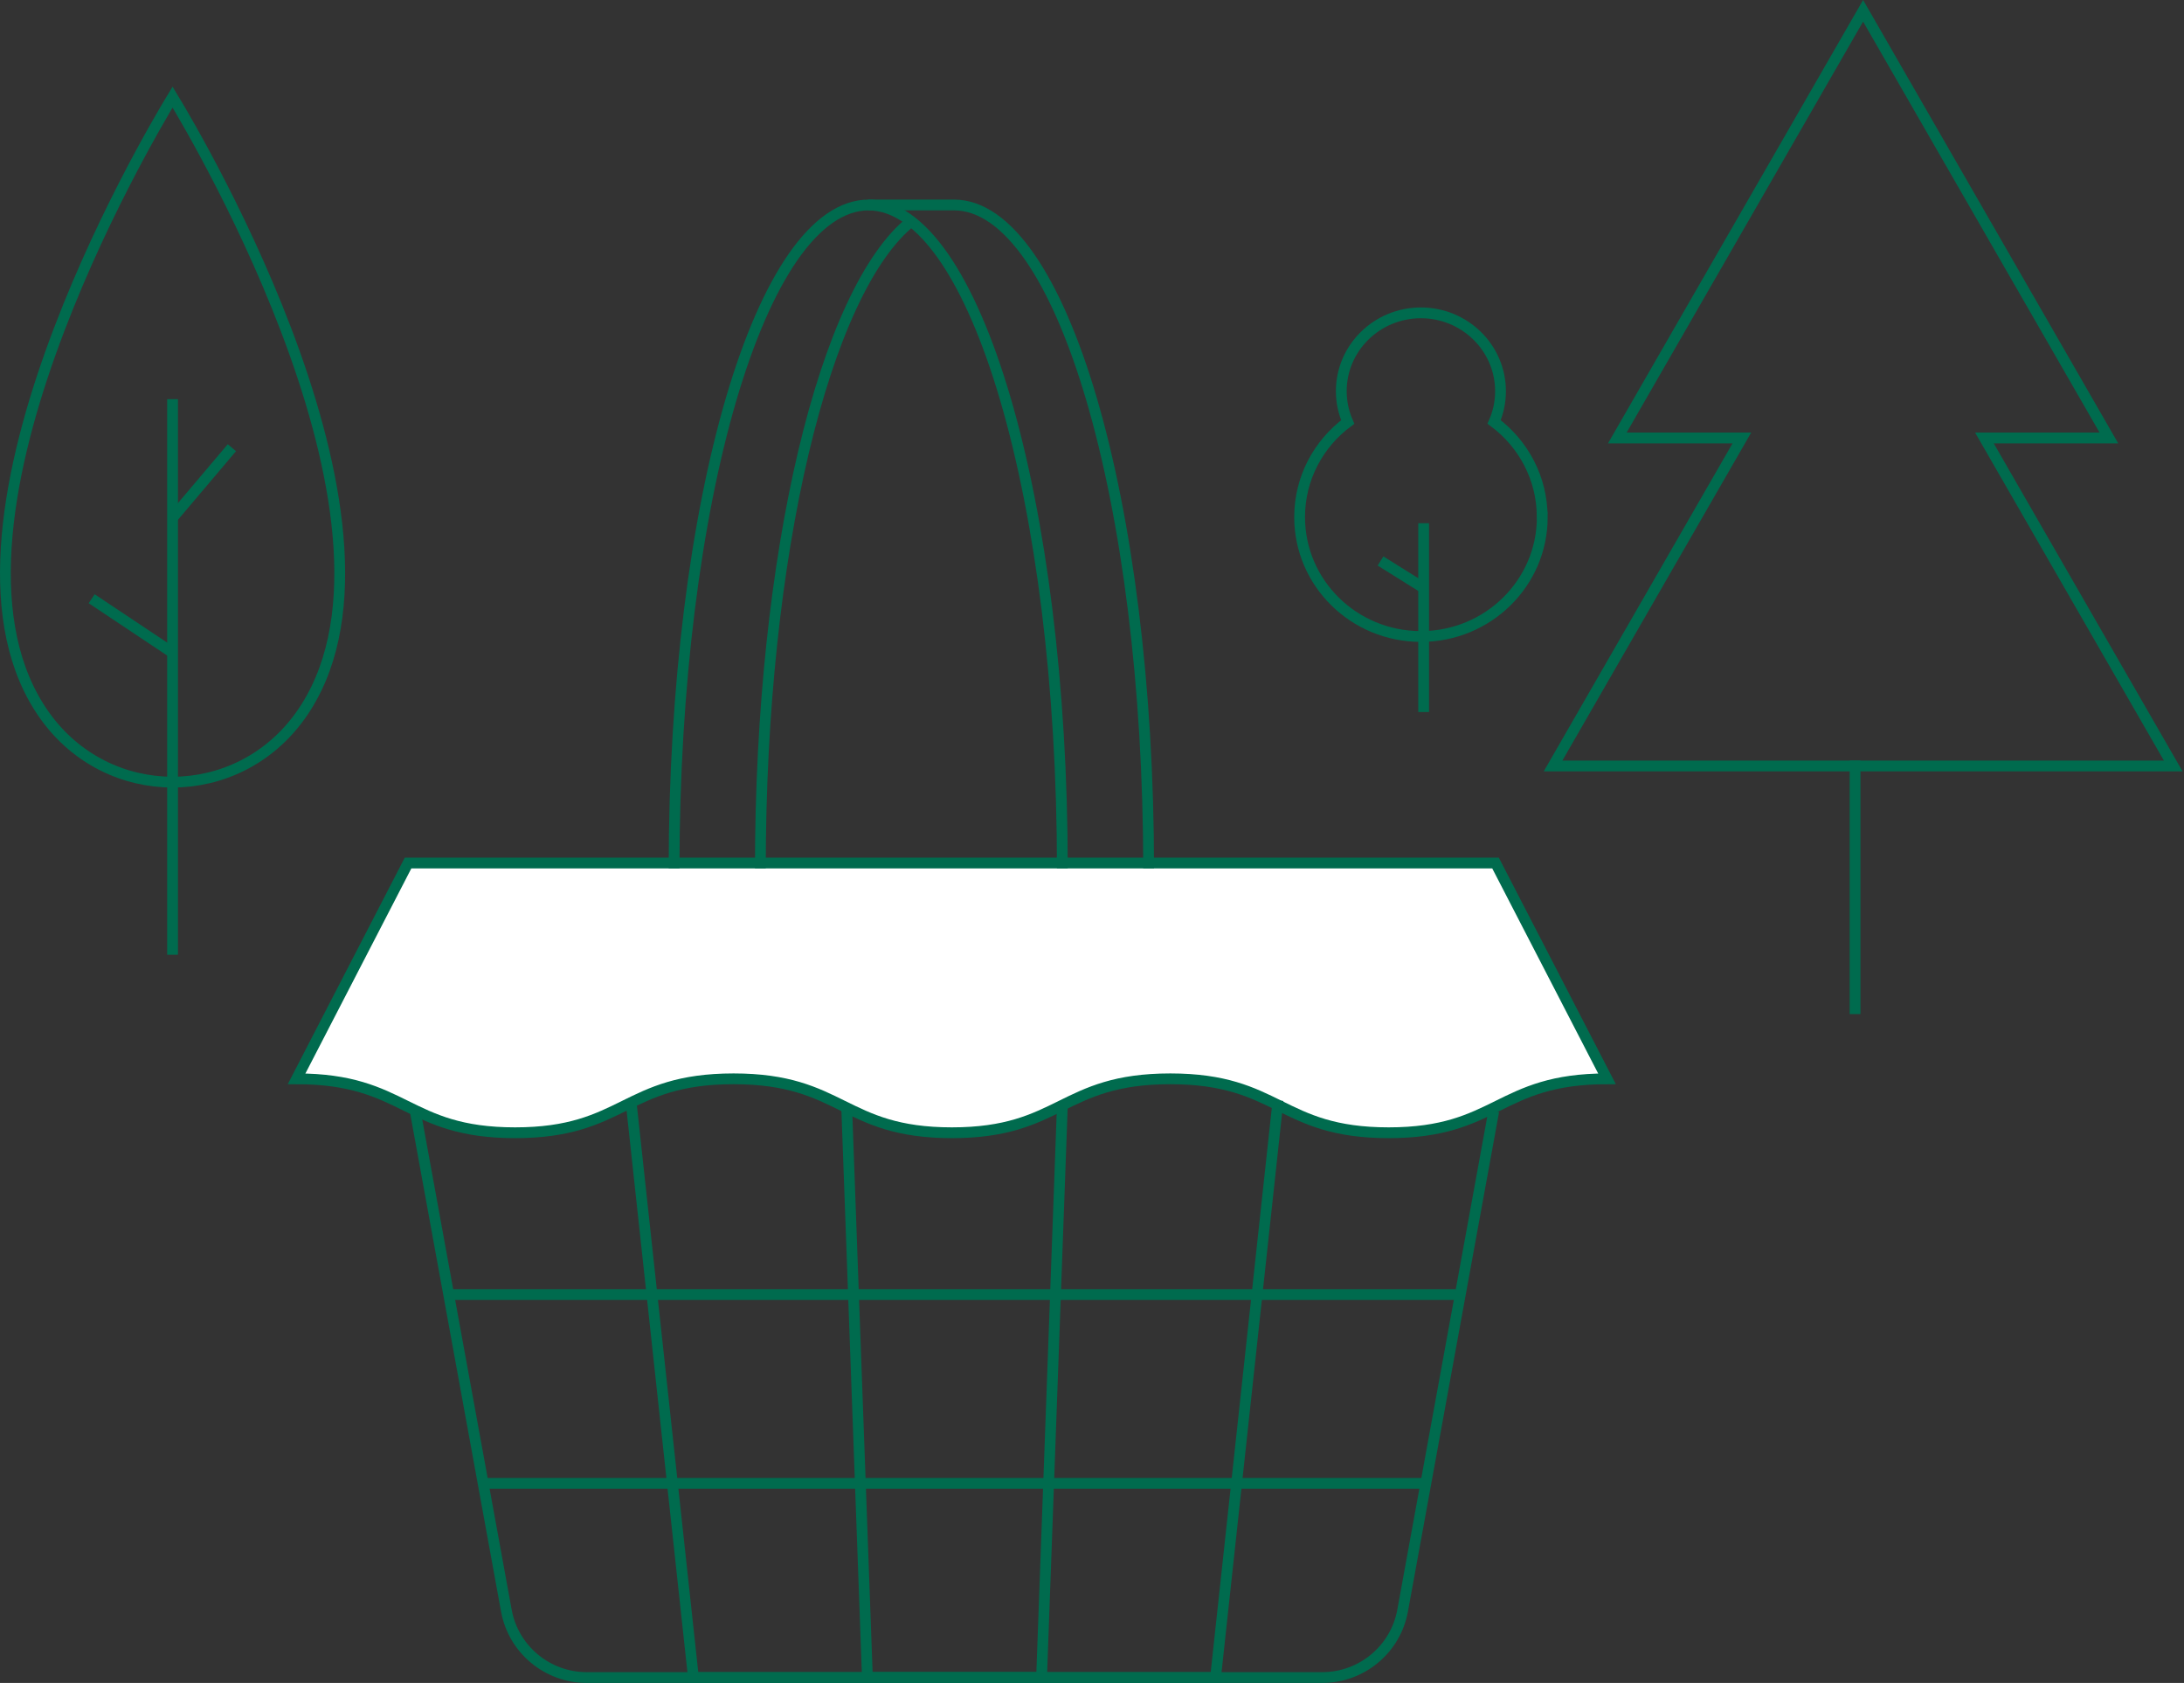 <svg width="405" height="312" viewBox="0 0 405 312" fill="none" xmlns="http://www.w3.org/2000/svg">
<rect x="0" y="0" width="405" height="312" fill="#333333" stroke="none"/>
<path d="M32 18C27.37 25.623 -15.897 98.837 8.312 132.69C20.041 149.103 43.944 149.103 55.688 132.69C79.897 98.837 36.63 25.623 32 18Z" stroke="#006B4E" stroke-width="2" stroke-miterlimit="10"/>
<path d="M32 74V177" stroke="#006B4E" stroke-width="2" stroke-miterlimit="10"/>
<path d="M32 121L17 111" stroke="#006B4E" stroke-width="2" stroke-miterlimit="10"/>
<path d="M32 96L43 83" stroke="#006B4E" stroke-width="2" stroke-miterlimit="10"/>
<path d="M286 95.861C286 108.101 275.921 118 263.492 118C251.064 118 241 108.101 241 95.861C241 88.654 244.494 82.268 249.92 78.238C249.162 76.474 248.729 74.558 248.729 72.521C248.729 64.493 255.346 58 263.492 58C271.639 58 278.255 64.508 278.255 72.521C278.255 74.543 277.838 76.474 277.065 78.223C282.475 82.252 285.985 88.654 285.985 95.861H286Z" stroke="#006B4E" stroke-width="2" stroke-miterlimit="10"/>
<path d="M264 97V132" stroke="#006B4E" stroke-width="2" stroke-miterlimit="10"/>
<path d="M264 109L256 104" stroke="#006B4E" stroke-width="2" stroke-miterlimit="10"/>
<path d="M344 141V188" stroke="#006B4E" stroke-width="2" stroke-miterlimit="10"/>
<path d="M277.333 160H75.667L55 200.003C75.267 200.003 75.267 210 95.518 210C115.769 210 115.785 200.003 136.036 200.003C156.287 200.003 156.287 210 176.523 210C196.759 210 196.774 200.003 217.026 200.003C237.277 200.003 237.277 210 257.513 210C277.749 210 277.749 200.003 298 200.003L277.333 160Z" fill="white" stroke="#006B4E" stroke-width="2" stroke-miterlimit="10"/>
<path d="M277 206L260.099 298.599C258.789 305.775 252.513 311 245.188 311H108.812C101.487 311 95.211 305.775 93.9 298.599L77 206" stroke="#006B4E" stroke-width="2" stroke-miterlimit="10"/>
<path d="M264 275H90" stroke="#006B4E" stroke-width="2" stroke-miterlimit="10"/>
<path d="M83 240H270" stroke="#006B4E" stroke-width="2" stroke-miterlimit="10"/>
<path d="M237 204L225.411 311H128.589L117 204.031" stroke="#006B4E" stroke-width="2" stroke-miterlimit="10"/>
<path d="M197 205.031L193.149 311H160.851L157 205" stroke="#006B4E" stroke-width="2" stroke-miterlimit="10"/>
<path d="M141 161C141 102.65 152.949 53.765 169 41" stroke="#006B4E" stroke-width="2" stroke-miterlimit="10"/>
<path d="M161 38C180.879 38 197 93.077 197 161" stroke="#006B4E" stroke-width="2" stroke-miterlimit="10"/>
<path d="M125 161C125 93.061 141.166 38 161.101 38H176.899C196.834 38 213 93.077 213 161" stroke="#006B4E" stroke-width="2" stroke-miterlimit="10"/>
<path d="M403 142L367.99 81.195H391.07L345.492 2L299.915 81.195H323.01L288 142H403Z" stroke="#006B4E" stroke-width="2" stroke-miterlimit="10"/>
</svg>
